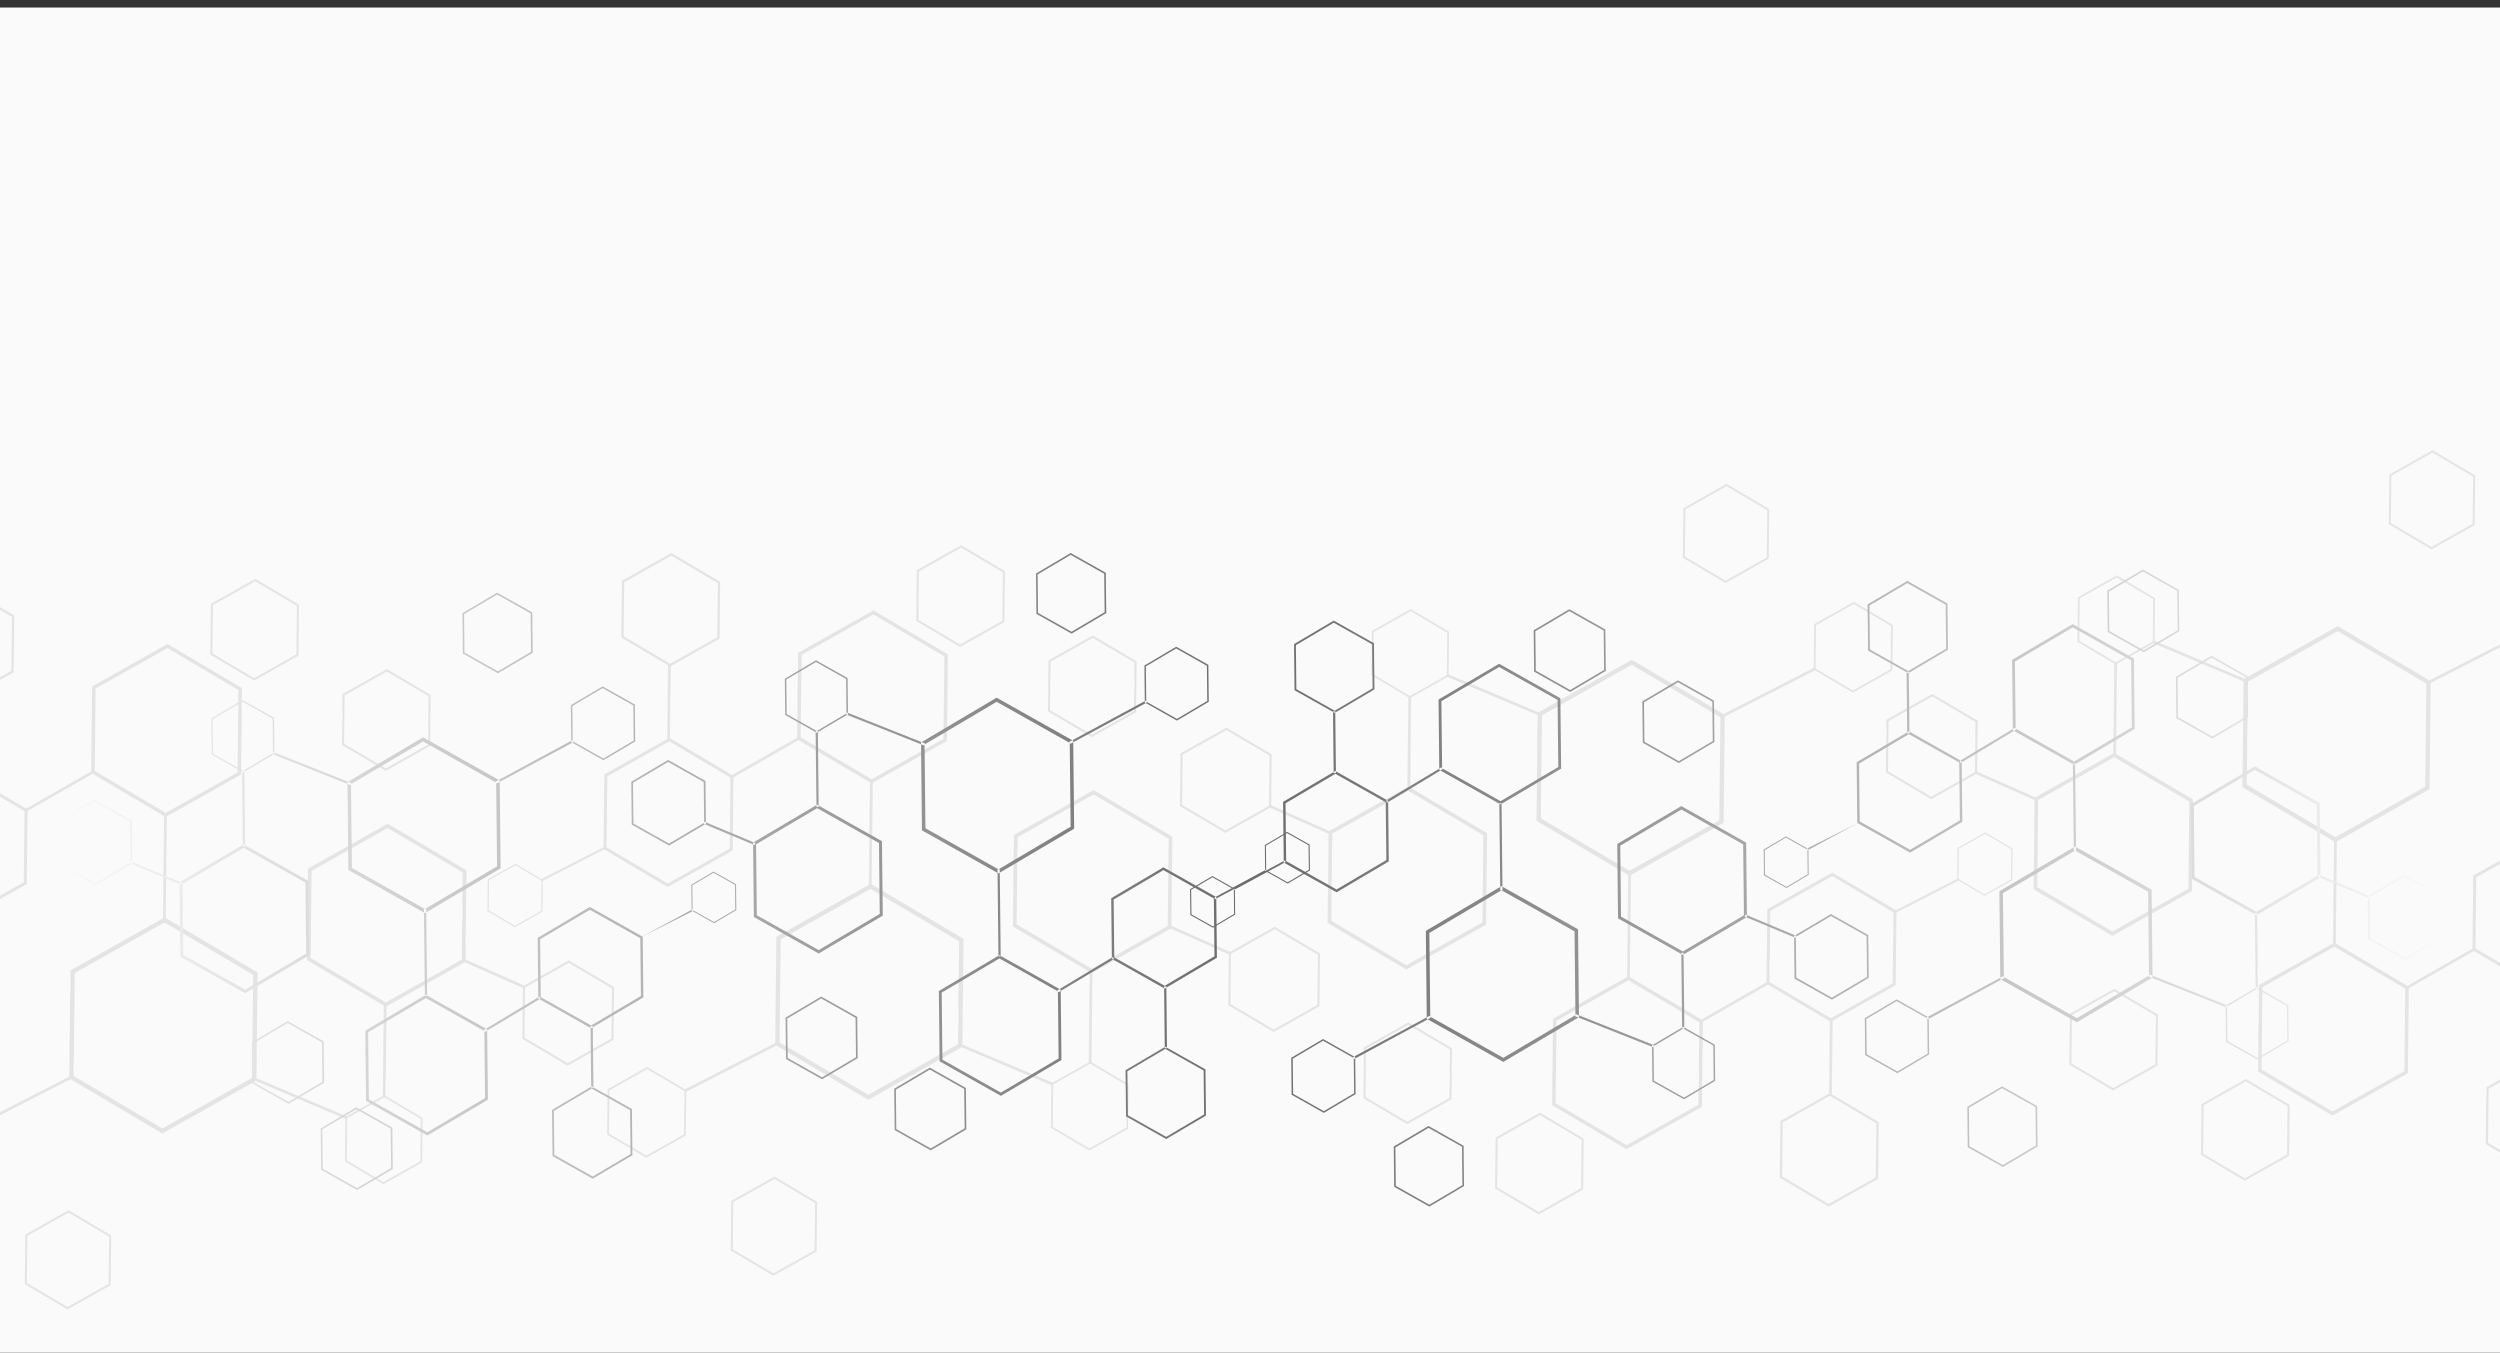 <?xml version="1.0" encoding="utf-8"?>
<svg xmlns="http://www.w3.org/2000/svg" data-name="Ebene 1" id="Ebene_1" viewBox="0 0 3380.42 1828.9">
  <rect x="0" y="0" width="3380.42" height="1828.9" fill="#333333" stroke="none"/>
  <defs>
    <style>
      .cls-1 {
        fill: #646464;
      }

      .cls-2 {
        fill: #fafafa;
      }

      .cls-3 {
        opacity: .15;
      }

      .cls-4 {
        fill: url(#Unbenannter_Verlauf_18-2);
      }

      .cls-5 {
        fill: url(#Unbenannter_Verlauf_18);
      }
    </style>
    <linearGradient data-name="Unbenannter Verlauf 18" gradientTransform="translate(684.84 2507.74) scale(1 -1)" gradientUnits="userSpaceOnUse" id="Unbenannter_Verlauf_18" x1="2617.53" x2="924.41" y1="1306.89" y2="1306.89">
      <stop offset="0" stop-color="#fafafa"/>
      <stop offset="1" stop-color="#646464"/>
    </linearGradient>
    <linearGradient data-name="Unbenannter Verlauf 18" gradientTransform="translate(2594.42) rotate(-180) scale(1 -1)" href="#Unbenannter_Verlauf_18" id="Unbenannter_Verlauf_18-2" x1="2516.37" x2="823.26" y1="1178.44" y2="1178.44"/>
  </defs>
  <g class="cls-3">
    <path class="cls-1" d="M-.82,713.46l.65-.38,55.42,31.19.64.36.69,64.3L1.86,841.32l-.65.37-55.39-31.18-.64-.37-.69-64.3L-.82,713.46ZM1.18,838.71l52.8-31.22-.66-61.32L-.13,716.07l-52.78,31.23.66,61.32,53.43,30.09Z"/>
  </g>
  <rect class="cls-2" height="1818.72" width="3380.68" x="-.26" y="10.19"/>
  <g>
    <g>
      <g class="cls-3">
        <g>
          <path class="cls-1" d="M2201.83,1183.39l1.48.85,125.87-70.83,1.44-.84,1.56-146.05-124.27-73.53-1.49-.85-125.81,70.82-1.44.85-1.56,146.05,124.22,73.53ZM2206.36,898.91l119.94,70.93-1.49,139.28-121.43,68.35-119.88-70.93,1.49-139.28,121.37-68.35Z"/>
          <path class="cls-1" d="M2198.17,1553.25l1.19.68,100.76-56.69,1.15-.68,1.25-116.91-99.48-58.86-1.19-.68-100.71,56.7-1.15.68-1.25,116.91,99.43,58.86ZM2201.8,1325.52l96,56.78-1.19,111.49-97.2,54.72-95.96-56.78,1.19-111.49,97.15-54.71Z"/>
          <path class="cls-1" d="M1900.37,1310.2l1.26.72,106.58-59.98,1.22-.71,1.32-123.67-105.23-62.27-1.25-.72-106.54,59.98-1.22.72-1.32,123.67,105.17,62.26ZM1904.22,1069.3l101.55,60.06-1.26,117.94-102.82,57.88-101.51-60.06,1.26-117.94,102.77-57.88Z"/>
          <path class="cls-1" d="M1656.04,1125.76l.72.42,61.32-34.51.71-.41.76-71.16-60.54-35.83-.73-.41-61.3,34.5-.7.42-.76,71.16,60.52,35.83ZM1658.25,987.16l58.43,34.56-.73,67.86-59.16,33.31-58.41-34.56.73-67.86,59.13-33.3Z"/>
          <path class="cls-1" d="M1905.68,943.58l.61.35,51.88-29.19.59-.35.64-60.19-51.21-30.3-.61-.36-51.85,29.19-.59.35-.64,60.19,51.19,30.31ZM1907.55,826.34l49.43,29.23-.61,57.4-50.04,28.17-49.4-29.24.61-57.4,50.02-28.16Z"/>
          <path class="cls-1" d="M1902.05,1519.61l.7.4,59.25-33.34.68-.4.74-68.75-58.5-34.61-.7-.4-59.23,33.34-.68.4-.74,68.75,58.47,34.61ZM1904.18,1385.69l56.46,33.39-.7,65.56-57.16,32.17-56.43-33.39.7-65.56,57.13-32.17Z"/>
          <path class="cls-1" d="M2080.06,1641.65l.7.4,59.25-33.34.68-.4.74-68.75-58.5-34.62-.69-.4-59.23,33.34-.68.4-.74,68.75,58.47,34.62ZM2082.2,1507.73l56.45,33.39-.7,65.57-57.15,32.17-56.43-33.39.7-65.57,57.13-32.17Z"/>
          <path class="cls-1" d="M2471.82,1631.1l.77.44,66.1-37.19.76-.44.82-76.69-65.25-38.61-.78-.44-66.05,37.19-.76.45-.82,76.69,65.22,38.61ZM2474.19,1481.72l62.98,37.25-.78,73.13-63.76,35.89-62.94-37.25.78-73.13,63.72-35.89Z"/>
          <path class="cls-1" d="M2682.98,1211.11l.43.25,37.01-20.82.43-.25.46-42.93-36.53-21.61-.44-.25-36.98,20.82-.43.25-.46,42.93,36.51,21.61ZM2684.31,1127.48l35.26,20.85-.44,40.94-35.7,20.09-35.24-20.85.44-40.94,35.68-20.09Z"/>
          <path class="cls-1" d="M2504.67,936.22l.63.36,52.9-29.76.61-.36.66-61.38-52.23-30.9-.62-.36-52.88,29.76-.61.36-.66,61.38,52.2,30.9ZM2506.58,816.66l50.4,29.8-.63,58.53-51.03,28.72-50.38-29.81.63-58.53,51.01-28.72Z"/>
          <path class="cls-1" d="M2332.51,787.91l.68.39,57.75-32.5.66-.39.72-67.01-57.01-33.74-.68-.39-57.73,32.5-.66.39-.72,67.01,56.99,33.74ZM2334.6,657.39l55.03,32.54-.68,63.9-55.71,31.36-55-32.55.68-63.9,55.68-31.36Z"/>
          <path class="cls-1" d="M2474.36,1380.95l1.03.59,86.88-48.88.99-.59,1.08-100.8-85.77-50.75-1.03-.58-86.84,48.88-.99.58-1.08,100.8,85.72,50.75ZM2477.5,1184.6l82.78,48.96-1.03,96.13-83.81,47.17-82.74-48.96,1.03-96.13,83.77-47.17Z"/>
          <polygon class="cls-1" points="2325.42 968.22 2454.12 902.3 2455.81 905.55 2327.11 971.47 2325.42 968.22"/>
          <polygon class="cls-1" points="2561 1232.11 2648.12 1187.43 2649.52 1190.03 2562.4 1234.71 2561 1232.11"/>
          <rect class="cls-1" height="3.74" transform="translate(929.61 3439.15) rotate(-89.39)" width="144.6" x="2130.59" y="1247.9"/>
          <polygon class="cls-1" points="1955.65 914.66 1957.13 911.3 2085.76 965.59 2084.29 968.94 1955.65 914.66"/>
          <rect class="cls-1" height="3.73" transform="translate(881.2 2898.94) rotate(-89.39)" width="126.01" x="1842.66" y="1002.26"/>
          <polygon class="cls-1" points="1715.22 1091.26 1716.69 1087.91 1800.36 1125.05 1798.89 1128.41 1715.22 1091.26"/>
          <polygon class="cls-1" points="2296.88 1380.72 2390.35 1327.23 2392.18 1330.41 2298.72 1383.89 2296.88 1380.72"/>
          <rect class="cls-1" height="3.74" transform="translate(1020.05 3889.61) rotate(-89.39)" width="102.57" x="2424.47" y="1427.42"/>
        </g>
        <g>
          <path class="cls-1" d="M3156.37,1137.9l1.48.85,125.87-70.83,1.44-.84,1.56-146.05-124.27-73.53-1.48-.85-125.81,70.82-1.45.85-1.56,146.05,124.21,73.53ZM3160.91,853.42l119.93,70.93-1.49,139.28-121.42,68.35-119.88-70.93,1.49-139.28,121.37-68.35Z"/>
          <path class="cls-1" d="M3152.72,1507.76l1.19.68,100.76-56.7,1.16-.68,1.25-116.91-99.47-58.86-1.19-.68-100.71,56.7-1.16.68-1.25,116.91,99.43,58.87ZM3156.35,1280.03l96,56.78-1.19,111.49-97.2,54.71-95.96-56.78,1.19-111.49,97.15-54.71Z"/>
          <path class="cls-1" d="M2854.92,1264.71l1.26.72,106.58-59.98,1.22-.72,1.32-123.67-105.23-62.26-1.26-.72-106.53,59.98-1.22.71-1.32,123.67,105.17,62.27ZM2858.76,1023.81l101.56,60.06-1.26,117.94-102.82,57.88-101.51-60.06,1.26-117.94,102.77-57.88Z"/>
          <path class="cls-1" d="M2610.59,1080.26l.72.42,61.32-34.51.71-.41.76-71.16-60.54-35.83-.73-.42-61.3,34.51-.7.42-.76,71.16,60.52,35.83ZM2612.8,941.66l58.43,34.56-.73,67.86-59.16,33.3-58.41-34.56.73-67.86,59.13-33.31Z"/>
          <path class="cls-1" d="M2860.23,898.08l.61.36,51.87-29.19.6-.35.64-60.19-51.21-30.31-.61-.35-51.85,29.19-.6.35-.64,60.19,51.19,30.3ZM2862.1,780.84l49.43,29.24-.61,57.4-50.04,28.16-49.4-29.23.61-57.4,50.02-28.17Z"/>
          <path class="cls-1" d="M2856.6,1474.12l.7.4,59.25-33.34.68-.4.74-68.75-58.5-34.61-.7-.4-59.22,33.34-.68.4-.74,68.75,58.47,34.61ZM2858.73,1340.2l56.46,33.39-.7,65.56-57.16,32.17-56.43-33.39.7-65.56,57.13-32.17Z"/>
          <path class="cls-1" d="M3034.61,1596.15l.7.4,59.25-33.34.68-.4.74-68.75-58.5-34.61-.7-.4-59.22,33.34-.68.4-.74,68.75,58.47,34.62ZM3036.75,1462.23l56.46,33.39-.7,65.56-57.16,32.17-56.43-33.39.7-65.56,57.13-32.17Z"/>
          <path class="cls-1" d="M3426.36,1585.61l.78.44,66.09-37.19.76-.45.82-76.69-65.25-38.61-.78-.44-66.06,37.19-.76.44-.82,76.69,65.22,38.61ZM3428.75,1436.23l62.97,37.25-.78,73.13-63.76,35.89-62.94-37.25.78-73.13,63.73-35.89Z"/>
          <path class="cls-1" d="M3287.06,742.42l.68.39,57.75-32.5.66-.39.72-67.01-57.02-33.74-.68-.39-57.72,32.5-.66.39-.72,67.01,56.99,33.74ZM3289.14,611.9l55.03,32.54-.68,63.9-55.71,31.36-55-32.54.68-63.9,55.68-31.36Z"/>
          <path class="cls-1" d="M3428.91,1335.45l1.02.59,86.88-48.88,1-.59,1.08-100.8-85.77-50.75-1.02-.58-86.84,48.88-1,.59-1.08,100.8,85.73,50.75ZM3432.04,1139.11l82.78,48.96-1.03,96.13-83.81,47.17-82.74-48.96,1.03-96.13,83.77-47.17Z"/>
          <polygon class="cls-1" points="3279.97 922.73 3408.67 856.81 3410.36 860.06 3281.66 925.98 3279.97 922.73"/>
          <rect class="cls-1" height="3.73" transform="translate(1919.43 4348.63) rotate(-89.39)" width="144.61" x="3085.13" y="1202.4"/>
          <polygon class="cls-1" points="2910.2 869.17 2911.67 865.81 3040.31 920.09 3038.83 923.45 2910.2 869.17"/>
          <rect class="cls-1" height="3.73" transform="translate(1871.02 3808.42) rotate(-89.39)" width="126.01" x="2797.21" y="956.77"/>
          <polygon class="cls-1" points="2669.77 1045.77 2671.24 1042.41 2754.9 1079.56 2753.43 1082.92 2669.77 1045.77"/>
          <polygon class="cls-1" points="3251.43 1335.22 3344.9 1281.74 3346.73 1284.92 3253.27 1338.4 3251.43 1335.22"/>
        </g>
      </g>
      <path class="cls-5" d="M2909.32,1202.92l1.27,118.82-1.16.71-101.09,59.8-1.22-.66-102.35-57.64-1.27-118.82,1.16-.71,101.14-59.8,1.22.66,102.3,57.64ZM2905.8,1319.04l-1.21-113.31-98.73-55.6-97.57,57.7,1.21,113.31,98.78,55.6,97.52-57.7ZM2885.44,890.56l1.02,95.1-.93.57-80.92,47.86-.98-.53-81.93-46.14-1.02-95.1.93-.57,80.96-47.86.98.53,81.89,46.14ZM2882.62,983.5l-.97-90.69-79.03-44.51-78.1,46.19.97,90.69,79.07,44.51,78.06-46.19ZM3136.61,1085.72l1.08,100.6-.98.6-85.61,50.64-1.03-.57-86.66-48.81-1.08-100.6.98-.61,85.64-50.63,1.04.56,86.62,48.81ZM3133.63,1184.03l-1.03-95.94-83.61-47.07-82.61,48.85,1.03,95.94,83.64,47.08,82.58-48.86ZM3301.75,1210.73l.62,57.89-.57.35-49.25,29.13-.6-.33-49.86-28.08-.62-57.89.56-.35,49.28-29.13.59.32,49.84,28.08ZM3300.03,1267.31l-.59-55.2-48.1-27.09-47.53,28.12.59,55.2,48.13,27.08,47.51-28.11ZM3094.21,1358.93l.52,48.96-.48.29-41.66,24.65-.5-.28-42.18-23.75-.52-48.96.48-.29,41.68-24.65.51.28,42.16,23.75ZM3092.76,1406.78l-.5-46.7-40.69-22.91-40.2,23.78.5,46.7,40.7,22.91,40.19-23.78ZM3039.04,914.18l.6,55.93-.55.33-47.58,28.14-.58-.31-48.17-27.13-.6-55.93.55-.33,47.61-28.15.57.32,48.15,27.13ZM3037.38,968.84l-.57-53.33-46.47-26.18-45.93,27.17.57,53.33,46.5,26.18,45.9-27.17ZM2946.22,797.6l.6,55.93-.55.33-47.58,28.15-.58-.32-48.17-27.13-.6-55.93.55-.33,47.61-28.14.57.31,48.15,27.13ZM2944.57,852.26l-.57-53.34-46.47-26.18-45.93,27.17.57,53.34,46.5,26.17,45.9-27.16ZM2633.36,816.13l.67,62.38-.61.38-53.08,31.39-.64-.35-53.74-30.26-.67-62.38.61-.38,53.11-31.39.64.35,53.71,30.26ZM2631.51,877.1l-.64-59.49-51.84-29.19-51.23,30.29.64,59.49,51.86,29.19,51.2-30.29ZM2445.28,1148.07l.37,34.92-.34.21-29.71,17.58-.36-.19-30.08-16.95-.37-34.92.34-.21,29.73-17.58.36.19,30.07,16.95ZM2444.25,1182.2l-.36-33.31-29.02-16.34-28.68,16.96.36,33.31,29.04,16.34,28.67-16.96ZM2608.01,1375.81l.53,49.93-.49.3-42.48,25.13-.51-.28-43.01-24.23-.53-49.93.49-.3,42.5-25.12.51.28,42.99,24.22ZM2606.53,1424.6l-.51-47.62-41.49-23.37-41,24.25.51,47.62,41.51,23.37,40.98-24.25ZM2754.56,1495.65l.58,54.51-.53.33-46.38,27.43-.56-.3-46.96-26.45-.58-54.51.53-.33,46.4-27.43.56.3,46.94,26.45ZM2752.94,1548.92l-.56-51.98-45.3-25.51-44.76,26.48.56,51.98,45.32,25.51,44.74-26.47ZM2652.53,1029.14l.88,82-.8.49-69.77,41.27-.84-.46-70.64-39.78-.88-82,.8-.49,69.81-41.27.84.46,70.6,39.78ZM2650.1,1109.28l-.84-78.2-68.14-38.37-67.34,39.82.84,78.2,68.17,38.37,67.3-39.82ZM2708.82,1319.82l-103.52,55.85,1.43,2.61,103.52-55.86-1.43-2.61ZM2442.79,1147.69l1.19,2.09,70.08-37.86M2802.86,1032.53l1.26,117.62,3.04-.03-1.26-117.62-3.04.03ZM2906.35,1317.65l-1.14,2.76,105.56,41.91,1.14-2.76-105.56-41.91ZM3048.94,1234.69l1.1,102.5,3.03-.03-1.1-102.5-3.03.03ZM3135.69,1182.99l-1.14,2.76,68.69,28.75,1.14-2.76-68.69-28.75ZM2724.73,983.9l-75.08,45.12,1.54,2.55,75.08-45.12-1.54-2.55ZM2577.98,908.36l.89,83.43,3.04-.03-.89-83.43-3.04.03ZM2133.78,1256.55l1.27,118.82-1.16.71-101.09,59.8-1.22-.66-102.35-57.64-1.27-118.82,1.16-.71,101.14-59.8,1.22.66,102.3,57.64ZM2130.26,1372.66l-1.21-113.31-98.73-55.6-97.56,57.7,1.21,113.31,98.78,55.6,97.52-57.7ZM2109.9,944.18l1.02,95.1-.93.57-80.92,47.86-.98-.53-81.93-46.14-1.02-95.1.93-.57,80.96-47.86.98.53,81.89,46.14ZM2107.09,1037.12l-.97-90.7-79.03-44.5-78.1,46.18.97,90.7,79.07,44.51,78.06-46.19ZM2361.07,1139.33l1.08,100.61-.98.6-85.6,50.64-1.04-.57-86.66-48.81-1.08-100.61.99-.6,85.64-50.63,1.03.56,86.62,48.81ZM2358.09,1237.65l-1.03-95.94-83.6-47.08-82.61,48.85,1.03,95.94,83.64,47.08,82.57-48.86ZM2526.21,1264.36l.62,57.89-.56.35-49.25,29.13-.59-.33-49.87-28.08-.62-57.89.57-.35,49.27-29.13.59.32,49.84,28.08ZM2524.5,1320.93l-.59-55.21-48.1-27.09-47.53,28.11.59,55.21,48.13,27.08,47.51-28.11ZM2318.67,1412.55l.52,48.96-.48.29-41.66,24.64-.5-.27-42.18-23.75-.52-48.96.48-.29,41.68-24.65.51.28,42.16,23.75ZM2317.22,1460.4l-.5-46.7-40.69-22.91-40.2,23.78.5,46.7,40.7,22.91,40.19-23.78ZM2317.59,947.37l.6,55.93-.55.33-47.58,28.14-.58-.31-48.17-27.13-.6-55.93.55-.33,47.61-28.15.57.32,48.15,27.13ZM2315.93,1002.03l-.57-53.34-46.47-26.17-45.93,27.16.57,53.34,46.5,26.18,45.9-27.17ZM2170.69,851.22l.6,55.93-.55.33-47.59,28.15-.58-.32-48.18-27.13-.6-55.93.55-.33,47.61-28.14.57.31,48.16,27.13ZM2169.03,905.88l-.57-53.34-46.47-26.18-45.93,27.17.57,53.34,46.5,26.17,45.9-27.16ZM1857.82,869.76l.67,62.38-.61.38-53.08,31.39-.64-.35-53.74-30.26-.67-62.38.61-.38,53.1-31.39.64.35,53.71,30.26ZM1855.97,930.73l-.64-59.49-51.84-29.2-51.23,30.3.64,59.49,51.86,29.19,51.2-30.29ZM1669.75,1201.69l.37,34.92-.34.21-29.72,17.58-.36-.19-30.09-16.95-.37-34.92.34-.21,29.73-17.58.36.19,30.07,16.95ZM1668.72,1235.82l-.36-33.31-29.02-16.34-28.68,16.96.36,33.31,29.04,16.34,28.67-16.96ZM1832.48,1429.43l.53,49.93-.49.3-42.48,25.13-.51-.28-43.01-24.23-.53-49.93.49-.3,42.5-25.12.51.28,42.99,24.22ZM1831,1478.23l-.51-47.62-41.49-23.37-41,24.25.51,47.62,41.51,23.37,40.98-24.25ZM1979.02,1549.27l.58,54.51-.53.33-46.38,27.43-.56-.3-46.96-26.45-.58-54.51.53-.33,46.4-27.43.56.3,46.94,26.45ZM1977.41,1602.54l-.56-51.98-45.3-25.51-44.76,26.48.56,51.98,45.32,25.51,44.74-26.47ZM1877,1082.77l.88,82-.8.49-69.77,41.27-.84-.46-70.64-39.78-.88-82,.8-.49,69.8-41.27.84.46,70.61,39.78ZM1874.57,1162.9l-.84-78.2-68.14-38.37-67.34,39.82.84,78.2,68.17,38.37,67.31-39.82ZM1933.28,1373.45l-103.52,55.85,1.43,2.61,103.52-55.86-1.43-2.61ZM1737.33,1163.45l-70.08,37.86,1.19,2.09,70.08-37.86-1.19-2.09ZM2027.32,1086.15l1.26,117.62,3.04-.03-1.26-117.62-3.04.03ZM2130.81,1371.27l-1.14,2.76,105.56,41.91,1.14-2.76-105.56-41.91ZM2273.4,1288.31l1.1,102.5,3.04-.03-1.1-102.5-3.04.03ZM2360.15,1236.6l-1.14,2.76,68.69,28.75,1.14-2.76-68.69-28.76ZM1949.19,1037.53l-75.08,45.12,1.55,2.55,75.08-45.12-1.55-2.55ZM1802.45,961.98l.89,83.43,3.04-.03-.89-83.43-3.04.03Z"/>
    </g>
    <g>
      <g class="cls-3">
        <g>
          <path class="cls-1" d="M1178.59,1195.9l-1.48-.85-125.87,70.83-1.44.84-1.56,146.05,124.27,73.53,1.49.85,125.81-70.82,1.44-.85,1.56-146.05-124.22-73.53ZM1174.05,1480.38l-119.94-70.93,1.49-139.28,121.43-68.35,119.88,70.93-1.49,139.28-121.37,68.35Z"/>
          <path class="cls-1" d="M1182.25,826.04l-1.19-.68-100.76,56.69-1.15.68-1.25,116.91,99.48,58.86,1.19.68,100.71-56.7,1.15-.68,1.25-116.91-99.43-58.86ZM1178.61,1053.76l-96-56.78,1.19-111.49,97.2-54.72,95.96,56.78-1.19,111.49-97.15,54.71Z"/>
          <path class="cls-1" d="M1480.05,1069.09l-1.26-.72-106.58,59.98-1.22.71-1.32,123.67,105.23,62.27,1.25.72,106.54-59.98,1.22-.72,1.32-123.67-105.17-62.26ZM1476.2,1309.98l-101.55-60.06,1.26-117.94,102.82-57.88,101.51,60.06-1.26,117.94-102.77,57.88Z"/>
          <path class="cls-1" d="M1724.37,1253.53l-.72-.42-61.32,34.51-.71.41-.76,71.16,60.54,35.83.73.41,61.3-34.5.7-.42.76-71.16-60.52-35.83ZM1722.17,1392.13l-58.43-34.56.73-67.86,59.16-33.31,58.41,34.56-.73,67.86-59.13,33.3Z"/>
          <path class="cls-1" d="M1474.73,1435.71l-.61-.35-51.88,29.19-.59.35-.64,60.19,51.21,30.3.61.36,51.85-29.19.59-.35.64-60.19-51.19-30.31ZM1472.87,1552.95l-49.43-29.23.61-57.4,50.04-28.17,49.4,29.24-.61,57.4-50.02,28.16Z"/>
          <path class="cls-1" d="M1478.37,859.68l-.7-.4-59.25,33.34-.68.4-.74,68.75,58.5,34.61.7.4,59.23-33.34.68-.4.74-68.75-58.47-34.61ZM1476.23,993.59l-56.46-33.39.7-65.56,57.16-32.17,56.43,33.39-.7,65.56-57.13,32.17Z"/>
          <path class="cls-1" d="M1300.35,737.64l-.7-.4-59.25,33.34-.68.4-.74,68.75,58.5,34.62.69.4,59.23-33.34.68-.4.74-68.75-58.47-34.62ZM1298.22,871.56l-56.45-33.39.7-65.57,57.15-32.17,56.43,33.39-.7,65.57-57.13,32.17Z"/>
          <path class="cls-1" d="M908.6,748.19l-.77-.44-66.1,37.19-.76.44-.82,76.69,65.25,38.61.78.44,66.05-37.19.76-.45.82-76.69-65.22-38.61ZM906.22,897.57l-62.98-37.25.78-73.13,63.76-35.89,62.94,37.25-.78,73.13-63.72,35.89Z"/>
          <path class="cls-1" d="M697.43,1168.18l-.43-.25-37.01,20.82-.43.25-.46,42.93,36.53,21.61.44.25,36.98-20.82.43-.25.46-42.93-36.51-21.61ZM696.1,1251.81l-35.26-20.85.44-40.94,35.7-20.09,35.24,20.85-.44,40.94-35.68,20.09Z"/>
          <path class="cls-1" d="M875.75,1443.07l-.63-.36-52.9,29.76-.61.36-.66,61.38,52.23,30.9.62.36,52.88-29.76.61-.36.66-61.38-52.2-30.9ZM873.84,1562.62l-50.4-29.8.63-58.53,51.03-28.72,50.38,29.81-.63,58.53-51.01,28.72Z"/>
          <path class="cls-1" d="M1047.9,1591.38l-.68-.39-57.75,32.5-.66.39-.72,67.01,57.01,33.74.68.39,57.73-32.5.66-.39.72-67.01-56.99-33.74ZM1045.82,1721.9l-55.03-32.54.68-63.9,55.71-31.36,55,32.55-.68,63.9-55.68,31.36Z"/>
          <path class="cls-1" d="M906.06,998.34l-1.03-.59-86.88,48.88-.99.59-1.08,100.8,85.77,50.75,1.03.58,86.84-48.88.99-.58,1.08-100.8-85.72-50.75ZM902.92,1194.69l-82.78-48.96,1.03-96.13,83.81-47.17,82.74,48.96-1.03,96.13-83.77,47.17Z"/>
          <polygon class="cls-1" points="1055 1411.07 926.3 1476.98 924.61 1473.74 1053.31 1407.82 1055 1411.07"/>
          <polygon class="cls-1" points="819.42 1147.17 732.3 1191.86 730.89 1189.26 818.01 1144.58 819.42 1147.17"/>
          <rect class="cls-1" height="3.74" transform="translate(35.47 2294.9) rotate(-89.39)" width="144.6" x="1105.23" y="1127.65"/>
          <polygon class="cls-1" points="1424.76 1464.63 1423.29 1467.98 1294.66 1413.7 1296.13 1410.34 1424.76 1464.63"/>
          <rect class="cls-1" height="3.73" transform="translate(83.88 2835.11) rotate(-89.39)" width="126.01" x="1411.74" y="1373.3"/>
          <polygon class="cls-1" points="1665.2 1288.02 1663.72 1291.38 1580.06 1254.23 1581.53 1250.87 1665.2 1288.02"/>
          <polygon class="cls-1" points="1083.53 998.56 990.07 1052.05 988.23 1048.87 1081.7 995.39 1083.53 998.56"/>
          <rect class="cls-1" height="3.74" transform="translate(-54.97 1844.43) rotate(-89.39)" width="102.57" x="853.37" y="948.13"/>
        </g>
        <g>
          <path class="cls-1" d="M224.04,1241.39l-1.48-.85-125.87,70.83-1.44.84-1.56,146.05,124.27,73.53,1.48.85,125.81-70.82,1.45-.85,1.56-146.05-124.21-73.53ZM219.5,1525.87l-119.93-70.93,1.49-139.28,121.42-68.35,119.88,70.93-1.49,139.28-121.37,68.35Z"/>
          <path class="cls-1" d="M227.7,871.53l-1.19-.68-100.76,56.7-1.16.68-1.25,116.91,99.47,58.86,1.19.68,100.71-56.7,1.16-.68,1.25-116.91-99.43-58.87ZM224.06,1099.25l-96-56.78,1.19-111.49,97.2-54.71,95.96,56.78-1.19,111.49-97.15,54.71Z"/>
          <path class="cls-1" d="M525.5,1114.58l-1.26-.72-106.58,59.98-1.22.72-1.32,123.67,105.23,62.26,1.26.72,106.53-59.98,1.22-.71,1.32-123.67-105.17-62.27ZM521.65,1355.48l-101.56-60.06,1.26-117.94,102.82-57.88,101.51,60.06-1.26,117.94-102.77,57.88Z"/>
          <path class="cls-1" d="M769.83,1299.02l-.72-.42-61.32,34.51-.71.41-.76,71.16,60.54,35.83.73.42,61.3-34.51.7-.42.76-71.16-60.52-35.83ZM767.62,1437.63l-58.43-34.56.73-67.86,59.16-33.3,58.41,34.56-.73,67.86-59.13,33.31Z"/>
          <path class="cls-1" d="M520.19,1481.21l-.61-.36-51.87,29.19-.6.35-.64,60.19,51.21,30.31.61.35,51.85-29.19.6-.35.64-60.19-51.19-30.3ZM518.32,1598.45l-49.43-29.24.61-57.4,50.04-28.16,49.4,29.23-.61,57.4-50.02,28.17Z"/>
          <path class="cls-1" d="M523.82,905.17l-.7-.4-59.25,33.34-.68.4-.74,68.75,58.5,34.61.7.4,59.22-33.34.68-.4.74-68.75-58.47-34.61ZM521.69,1039.08l-56.46-33.39.7-65.56,57.16-32.17,56.43,33.39-.7,65.56-57.13,32.17Z"/>
          <path class="cls-1" d="M345.81,783.13l-.7-.4-59.25,33.34-.68.4-.74,68.75,58.5,34.61.7.4,59.22-33.34.68-.4.74-68.75-58.47-34.62ZM343.67,917.05l-56.46-33.39.7-65.56,57.16-32.17,56.43,33.39-.7,65.56-57.13,32.17Z"/>
          <path class="cls-1" d="M-45.95,793.68l-.78-.44-66.09,37.19-.76.45-.82,76.69,65.25,38.61.78.44,66.06-37.19.76-.44.82-76.69-65.22-38.61ZM-48.33,943.06l-62.97-37.25.78-73.13,63.76-35.89,62.94,37.25-.78,73.13-63.73,35.89Z"/>
          <path class="cls-1" d="M93.36,1636.87l-.68-.39-57.75,32.5-.66.39-.72,67.01,57.02,33.74.68.39,57.72-32.5.66-.39.72-67.01-56.99-33.74ZM91.28,1767.39l-55.03-32.54.68-63.9,55.71-31.36,55,32.54-.68,63.9-55.68,31.36Z"/>
          <path class="cls-1" d="M-48.49,1043.83l-1.02-.59-86.88,48.88-1,.59-1.08,100.8,85.77,50.75,1.02.58,86.84-48.88,1-.59,1.08-100.8-85.73-50.75ZM-51.63,1240.18l-82.78-48.96,1.03-96.13,83.81-47.17,82.74,48.96-1.03,96.13-83.77,47.17Z"/>
          <polygon class="cls-1" points="100.45 1456.56 -28.25 1522.48 -29.94 1519.23 98.76 1453.31 100.45 1456.56"/>
          <rect class="cls-1" height="3.73" transform="translate(-954.35 1385.41) rotate(-89.39)" width="144.61" x="150.68" y="1173.15"/>
          <polygon class="cls-1" points="470.22 1510.12 468.74 1513.48 340.11 1459.19 341.58 1455.83 470.22 1510.12"/>
          <rect class="cls-1" height="3.73" transform="translate(-905.94 1925.62) rotate(-89.39)" width="126.01" x="457.2" y="1418.79"/>
          <polygon class="cls-1" points="710.65 1333.51 709.18 1336.87 625.51 1299.72 626.98 1296.37 710.65 1333.51"/>
          <polygon class="cls-1" points="128.98 1044.06 35.52 1097.54 33.69 1094.37 127.15 1040.88 128.98 1044.06"/>
        </g>
      </g>
      <path class="cls-4" d="M471.1,1176.36l-1.27-118.82,1.16-.71,101.09-59.8,1.22.66,102.35,57.64,1.27,118.82-1.16.71-101.14,59.8-1.22-.66-102.3-57.64ZM474.62,1060.25l1.21,113.31,98.73,55.6,97.57-57.7-1.21-113.31-98.78-55.6-97.52,57.7ZM494.98,1488.72l-1.02-95.1.93-.57,80.92-47.86.98.53,81.93,46.14,1.02,95.1-.93.57-80.96,47.86-.98-.53-81.89-46.14ZM497.79,1395.79l.97,90.69,79.03,44.51,78.1-46.19-.97-90.69-79.07-44.51-78.06,46.19ZM243.81,1293.57l-1.08-100.6.98-.6,85.61-50.64,1.03.57,86.66,48.81,1.08,100.6-.98.61-85.64,50.63-1.04-.56-86.62-48.81ZM246.79,1195.26l1.03,95.94,83.61,47.07,82.61-48.85-1.03-95.94-83.64-47.08-82.58,48.86ZM78.67,1168.55l-.62-57.89.57-.35,49.25-29.13.6.33,49.86,28.08.62,57.89-.56.35-49.28,29.13-.59-.32-49.84-28.08ZM80.38,1111.98l.59,55.2,48.1,27.09,47.53-28.12-.59-55.2-48.13-27.08-47.51,28.11ZM286.21,1020.36l-.52-48.96.48-.29,41.66-24.65.5.28,42.18,23.75.52,48.96-.48.29-41.68,24.65-.51-.28-42.16-23.75ZM287.66,972.51l.5,46.7,40.69,22.91,40.2-23.78-.5-46.7-40.7-22.91-40.19,23.78ZM341.38,1465.1l-.6-55.93.55-.33,47.58-28.14.58.31,48.17,27.13.6,55.93-.55.33-47.61,28.15-.57-.32-48.15-27.13ZM343.03,1410.45l.57,53.33,46.47,26.18,45.93-27.17-.57-53.33-46.5-26.18-45.9,27.17ZM434.19,1581.69l-.6-55.93.55-.33,47.58-28.15.58.32,48.17,27.13.6,55.93-.55.33-47.61,28.14-.57-.31-48.15-27.13ZM435.85,1527.03l.57,53.34,46.47,26.18,45.93-27.17-.57-53.34-46.5-26.17-45.9,27.16ZM747.06,1563.15l-.67-62.38.61-.38,53.08-31.39.64.35,53.74,30.26.67,62.38-.61.38-53.11,31.39-.64-.35-53.71-30.26ZM748.91,1502.18l.64,59.49,51.84,29.19,51.23-30.29-.64-59.49-51.86-29.19-51.2,30.29ZM935.13,1231.22l-.37-34.92.34-.21,29.71-17.58.36.19,30.08,16.95.37,34.92-.34.21-29.73,17.58-.36-.19-30.07-16.95ZM936.16,1197.09l.36,33.31,29.02,16.34,28.68-16.96-.36-33.31-29.04-16.34-28.67,16.96ZM772.41,1003.48l-.53-49.93.49-.3,42.48-25.13.51.28,43.01,24.23.53,49.93-.49.3-42.5,25.12-.51-.28-42.99-24.22ZM773.88,954.68l.51,47.62,41.49,23.37,41-24.25-.51-47.62-41.51-23.37-40.98,24.25ZM625.86,883.64l-.58-54.51.53-.33,46.38-27.43.56.3,46.96,26.45.58,54.51-.53.33-46.4,27.43-.56-.3-46.94-26.45ZM627.48,830.37l.56,51.98,45.3,25.51,44.76-26.48-.56-51.98-45.32-25.51-44.74,26.47ZM727.89,1350.14l-.88-82,.8-.49,69.77-41.27.84.46,70.64,39.78.88,82-.8.49-69.81,41.27-.84-.46-70.6-39.78ZM730.31,1270.01l.84,78.2,68.14,38.37,67.34-39.82-.84-78.2-68.17-38.37-67.3,39.82ZM671.6,1059.46l103.52-55.85-1.43-2.61-103.52,55.86,1.43,2.61ZM937.63,1231.6l-1.19-2.09-70.08,37.86M577.56,1346.76l-1.26-117.62-3.04.03,1.26,117.62,3.04-.03ZM474.07,1061.64l1.14-2.76-105.56-41.91-1.14,2.76,105.56,41.91ZM331.48,1144.6l-1.1-102.5-3.03.03,1.1,102.5,3.03-.03ZM244.73,1196.3l1.14-2.76-68.69-28.75-1.14,2.76,68.69,28.75ZM655.69,1395.38l75.08-45.12-1.54-2.55-75.08,45.12,1.54,2.55ZM802.43,1470.93l-.89-83.43-3.04.03.89,83.43,3.04-.03ZM1246.63,1122.74l-1.27-118.82,1.16-.71,101.09-59.8,1.22.66,102.35,57.64,1.27,118.82-1.16.71-101.14,59.8-1.22-.66-102.3-57.64ZM1250.16,1006.63l1.21,113.31,98.73,55.6,97.56-57.7-1.21-113.31-98.78-55.6-97.52,57.7ZM1270.51,1435.1l-1.02-95.1.93-.57,80.92-47.86.98.53,81.93,46.14,1.02,95.1-.93.57-80.96,47.86-.98-.53-81.89-46.14ZM1273.33,1342.16l.97,90.7,79.03,44.5,78.1-46.18-.97-90.7-79.07-44.51-78.06,46.19ZM1019.35,1239.95l-1.08-100.61.98-.6,85.6-50.64,1.04.57,86.66,48.81,1.08,100.61-.99.6-85.64,50.63-1.03-.56-86.62-48.81ZM1022.33,1141.64l1.03,95.94,83.6,47.08,82.61-48.85-1.03-95.94-83.64-47.08-82.57,48.86ZM854.21,1114.93l-.62-57.89.56-.35,49.25-29.13.59.33,49.87,28.08.62,57.89-.57.35-49.27,29.13-.59-.32-49.84-28.08ZM855.92,1058.36l.59,55.21,48.1,27.09,47.53-28.11-.59-55.21-48.13-27.08-47.51,28.11ZM1061.74,966.74l-.52-48.96.48-.29,41.66-24.64.5.27,42.18,23.75.52,48.96-.48.29-41.68,24.65-.51-.28-42.16-23.75ZM1063.2,918.89l.5,46.7,40.69,22.91,40.2-23.78-.5-46.7-40.7-22.91-40.19,23.78ZM1062.83,1431.91l-.6-55.93.55-.33,47.58-28.14.58.31,48.17,27.13.6,55.93-.55.33-47.61,28.15-.57-.32-48.15-27.13ZM1064.48,1377.26l.57,53.34,46.47,26.17,45.93-27.16-.57-53.34-46.5-26.18-45.9,27.17ZM1209.73,1528.06l-.6-55.93.55-.33,47.59-28.15.58.32,48.18,27.13.6,55.93-.55.33-47.61,28.14-.57-.31-48.16-27.13ZM1211.39,1473.4l.57,53.34,46.47,26.18,45.93-27.17-.57-53.34-46.5-26.17-45.9,27.16ZM1522.6,1509.53l-.67-62.38.61-.38,53.08-31.39.64.35,53.74,30.26.67,62.38-.61.38-53.1,31.39-.64-.35-53.71-30.26ZM1524.44,1448.56l.64,59.49,51.84,29.2,51.23-30.3-.64-59.49-51.86-29.19-51.2,30.29ZM1710.67,1177.6l-.37-34.92.34-.21,29.72-17.58.36.19,30.09,16.95.37,34.92-.34.21-29.73,17.58-.36-.19-30.07-16.95ZM1711.7,1143.46l.36,33.31,29.02,16.34,28.68-16.96-.36-33.31-29.04-16.34-28.67,16.96ZM1547.94,949.86l-.53-49.93.49-.3,42.48-25.13.51.28,43.01,24.23.53,49.93-.49.3-42.5,25.12-.51-.28-42.99-24.22ZM1549.42,901.06l.51,47.62,41.49,23.37,41-24.25-.51-47.62-41.51-23.37-40.98,24.25ZM1401.4,830.02l-.58-54.51.53-.33,46.38-27.43.56.3,46.96,26.45.58,54.51-.53.33-46.4,27.43-.56-.3-46.94-26.45ZM1403.01,776.75l.56,51.98,45.3,25.51,44.76-26.48-.56-51.98-45.32-25.51-44.74,26.47ZM1503.42,1296.52l-.88-82,.8-.49,69.77-41.27.84.46,70.64,39.78.88,82-.8.49-69.8,41.27-.84-.46-70.61-39.78ZM1505.85,1216.38l.84,78.2,68.14,38.37,67.34-39.82-.84-78.2-68.17-38.37-67.31,39.82ZM1447.14,1005.84l103.52-55.85-1.43-2.61-103.52,55.86,1.43,2.61ZM1643.08,1215.84l70.08-37.86-1.19-2.09-70.08,37.86,1.19,2.09ZM1353.1,1293.14l-1.26-117.62-3.04.03,1.26,117.62,3.04-.03ZM1249.61,1008.02l1.14-2.76-105.56-41.91-1.14,2.76,105.56,41.91ZM1107.01,1090.97l-1.1-102.5-3.04.03,1.1,102.5,3.04-.03ZM1020.27,1142.68l1.14-2.76-68.69-28.75-1.14,2.76,68.69,28.76ZM1431.23,1341.76l75.08-45.12-1.55-2.55-75.08,45.12,1.55,2.55ZM1577.97,1417.3l-.89-83.43-3.04.03.89,83.43,3.04-.03Z"/>
    </g>
  </g>
</svg>